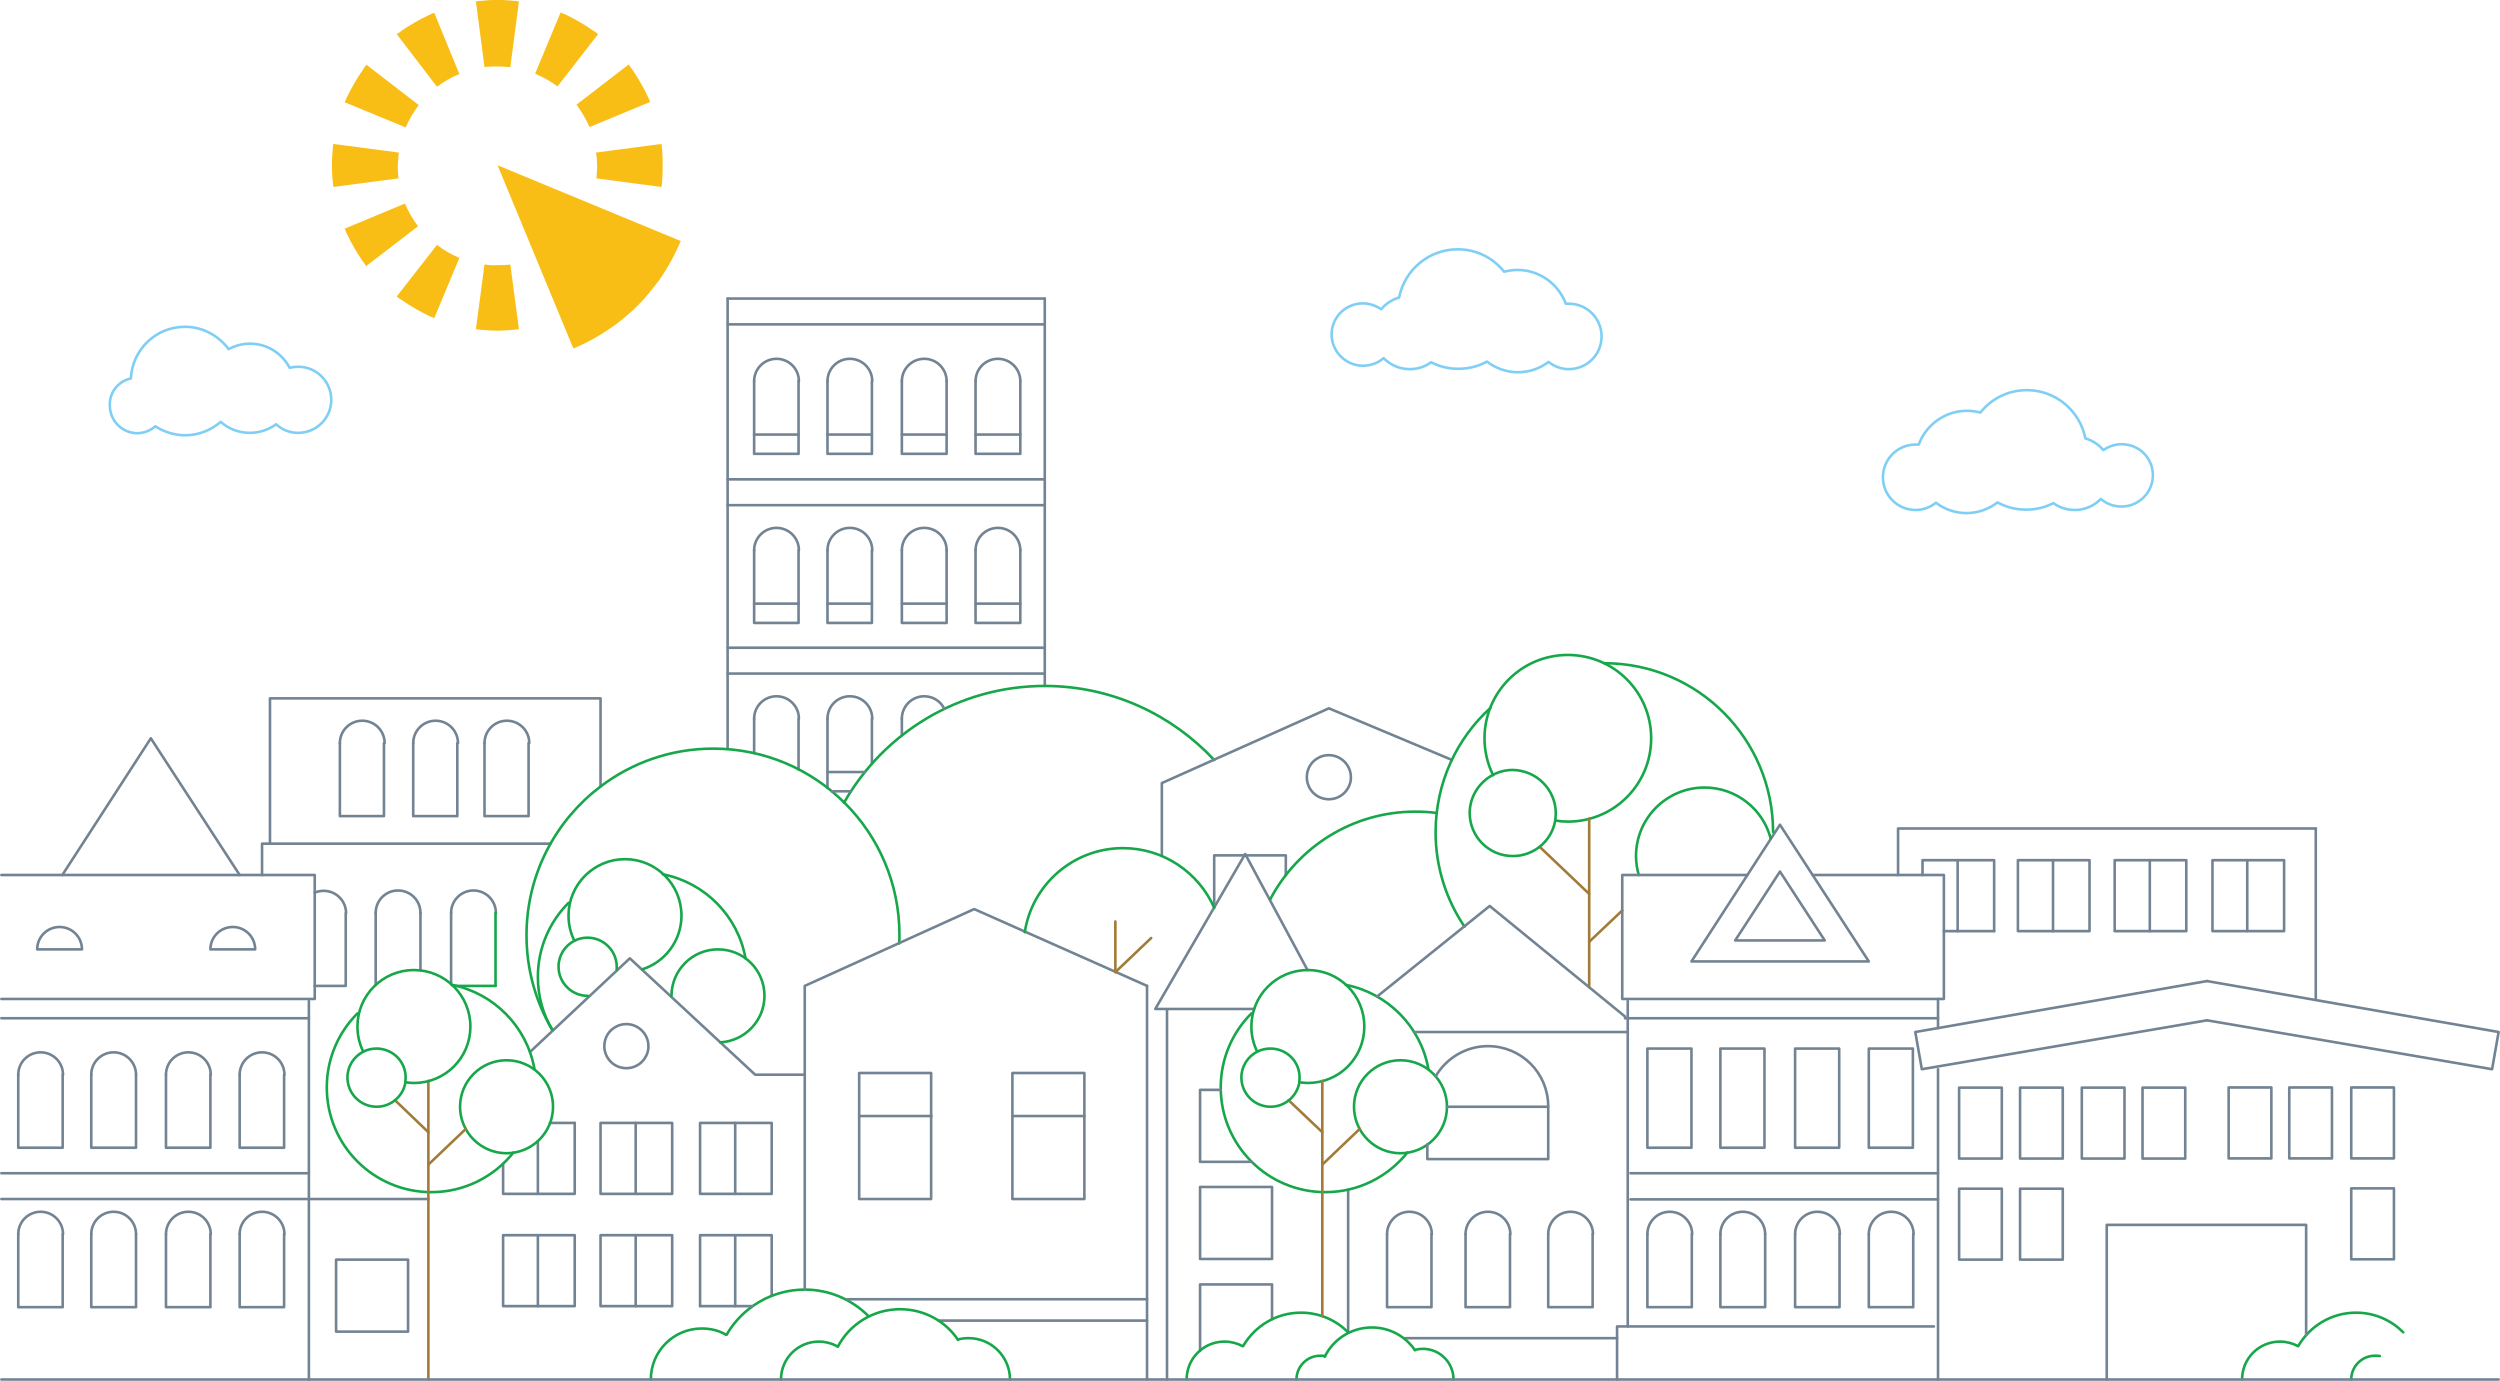 <svg xmlns="http://www.w3.org/2000/svg" xmlns:xlink="http://www.w3.org/1999/xlink" id="Layer_1" x="0px" y="0px" viewBox="0 0 726 401" style="enable-background:new 0 0 726 401;" xml:space="preserve"><style type="text/css">	.st0{display:none;fill:#FFFFFF;}	.st1{fill:#F9BE15;}	.st2{fill:none;stroke:#728393;stroke-width:0.76;stroke-linecap:round;stroke-linejoin:round;stroke-miterlimit:10;}	.st3{fill:none;stroke:#16A74A;stroke-width:0.76;stroke-linecap:round;stroke-linejoin:round;stroke-miterlimit:10;}	.st4{fill:none;stroke:#7FCFF5;stroke-width:0.76;stroke-linecap:round;stroke-linejoin:round;stroke-miterlimit:10;}	.st5{fill:none;stroke:#A17B37;stroke-width:0.76;stroke-linecap:round;stroke-linejoin:round;stroke-miterlimit:10;}	.st6{display:none;fill:none;}</style><rect x="1.9" y="-1287.8" class="st0" width="648" height="4247.9"></rect><g>	<path class="st1" d="M191.1,81.8L191.1,81.8c2.6-3.6,4.8-7.6,6.6-11.8l-53.2-22l0,0l0,0l0,0l0,0l22,53.2c4.2-1.7,8.1-4,11.8-6.6  l0,0c2-1.4,3.8-3,5.6-4.6c0,0,0,0,0,0c0.2-0.2,0.4-0.4,0.6-0.6c0.1-0.1,0.2-0.2,0.3-0.3c0.1-0.1,0.2-0.2,0.3-0.3  c0.2-0.2,0.4-0.4,0.6-0.6c0,0,0,0,0.1-0.1C187.7,86.2,189.4,84,191.1,81.8z"></path>	<path class="st1" d="M106.4,18.8c-0.4,0.5-0.8,1-1.1,1.6l0,0c-1.7,2.4-3.1,4.9-4.4,7.5l0,0c-0.3,0.6-0.5,1.2-0.8,1.8l17.7,7.3  c1-2.3,2.3-4.5,3.8-6.5L106.4,18.8z"></path>	<path class="st1" d="M126.1,3.7c-0.6,0.2-1.2,0.5-1.8,0.8l0,0c-2.6,1.2-5.1,2.7-7.5,4.3l0,0c-0.5,0.4-1,0.8-1.6,1.1l11.7,15.3  c2-1.5,4.2-2.8,6.5-3.7L126.1,3.7z"></path>	<path class="st1" d="M148.2,19.5l2.5-19.1c-0.6-0.1-1.3-0.2-1.9-0.2l0,0c-2.9-0.3-5.8-0.3-8.7,0l0,0c-0.6,0.1-1.3,0.1-1.9,0.2  l2.5,19.1c1.2-0.2,2.5-0.2,3.8-0.2C145.7,19.3,147,19.4,148.2,19.5z"></path>	<path class="st1" d="M173.7,9.9c-0.5-0.4-1-0.8-1.6-1.1l0,0c-2.4-1.7-4.9-3.1-7.5-4.4l0,0c-0.6-0.3-1.2-0.5-1.8-0.8l-7.4,17.8  c2.3,1,4.5,2.2,6.5,3.7L173.7,9.9z"></path>	<path class="st1" d="M188.8,29.6c-0.2-0.6-0.5-1.2-0.8-1.8l0,0c-1.2-2.6-2.7-5.1-4.3-7.5l0,0c-0.4-0.5-0.8-1-1.1-1.6l-15.2,11.7  c1.5,2,2.8,4.2,3.8,6.5L188.8,29.6z"></path>	<path class="st1" d="M192.3,43.7L192.3,43.7c-0.1-0.6-0.1-1.3-0.2-1.9l-19,2.5c0.2,1.3,0.3,2.6,0.3,3.9c0,1.2-0.1,2.4-0.2,3.6  l18.9,2.5c0.1-0.6,0.2-1.3,0.2-1.9l0,0C192.5,49.5,192.5,46.6,192.3,43.7z"></path>	<path class="st1" d="M140.7,76.8l-2.5,18.8c0.6,0.1,1.3,0.2,1.9,0.2l0,0c2.9,0.3,5.8,0.3,8.7,0l0,0c0.6-0.1,1.3-0.1,1.9-0.2  l-2.5-18.8c-1.2,0.2-2.5,0.2-3.8,0.2C143.2,77.1,141.9,77,140.7,76.8z"></path>	<path class="st1" d="M115.2,86.1c0.5,0.4,1,0.8,1.6,1.1l0,0c2.4,1.7,4.9,3.1,7.5,4.4l0,0c0.6,0.3,1.2,0.5,1.8,0.8l7.3-17.5  c-2.4-1-4.6-2.3-6.5-3.8L115.2,86.1z"></path>	<path class="st1" d="M100.1,66.4c0.2,0.6,0.5,1.2,0.8,1.8l0,0c1.2,2.6,2.7,5.1,4.3,7.5l0,0c0.4,0.5,0.8,1,1.1,1.6l15.1-11.6  c-1.5-2-2.8-4.2-3.8-6.6L100.1,66.4z"></path>	<path class="st1" d="M115.8,44.3l-19-2.5c-0.1,0.6-0.2,1.3-0.2,1.9l0,0c-0.3,2.9-0.3,5.8,0,8.7l0,0c0.1,0.6,0.1,1.3,0.2,1.9  l18.9-2.5c-0.1-1.2-0.2-2.4-0.2-3.6C115.6,46.8,115.7,45.5,115.8,44.3z"></path></g><g>	<polyline class="st2" points="146.1,338 146.1,346.7 166.9,346.7 166.9,326.1  "></polyline>	<path class="st3" d="M149.1,334.7c-5.6,7-14.2,11.5-23.8,11.5c-16.8,0-30.4-13.6-30.4-30.4c0-8.4,3.4-16,8.9-21.5"></path>	<g>		<g>			<g>				<rect x="647.2" y="315.8" class="st2" width="12.4" height="20.6"></rect>				<rect x="664.8" y="315.8" class="st2" width="12.4" height="20.6"></rect>				<rect x="682.8" y="315.8" class="st2" width="12.4" height="20.6"></rect>				<rect x="682.8" y="345.1" class="st2" width="12.4" height="20.6"></rect>									<rect x="622.1" y="315.8" transform="matrix(-1 -4.834412e-11 4.834412e-11 -1 1256.691 652.249)" class="st2" width="12.4" height="20.6"></rect>									<rect x="604.6" y="315.8" transform="matrix(-1 -4.028701e-11 4.028701e-11 -1 1221.555 652.249)" class="st2" width="12.4" height="20.6"></rect>									<rect x="586.6" y="315.8" transform="matrix(-1 -3.955426e-11 3.955426e-11 -1 1185.626 652.249)" class="st2" width="12.4" height="20.6"></rect>									<rect x="568.9" y="315.8" transform="matrix(-1 -3.955426e-11 3.955426e-11 -1 1150.226 652.249)" class="st2" width="12.4" height="20.6"></rect>									<rect x="586.6" y="345.1" transform="matrix(-1 -4.834412e-11 4.834412e-11 -1 1185.626 710.898)" class="st2" width="12.4" height="20.6"></rect>									<rect x="568.9" y="345.1" transform="matrix(-1 -4.028701e-11 4.028701e-11 -1 1150.226 710.898)" class="st2" width="12.4" height="20.6"></rect>				<polyline class="st2" points="640.9,296.3 558.1,310.5 556.2,299.7 640.9,284.9     "></polyline>				<path class="st3" d="M651.1,400.6c0-6.1,4.9-11,11-11c1.9,0,3.7,0.5,5.2,1.3"></path>				<path class="st3" d="M682.8,400.6c0-3.8,3.1-6.9,6.9-6.9c0.5,0,0.9,0,1.4,0.1"></path>				<path class="st3" d="M376.5,400.6c0-3.8,3.1-6.9,6.9-6.9c0.5,0,0.9,0,1.4,0.1"></path>				<path class="st3" d="M410.9,392c0.7-0.2,1.5-0.3,2.3-0.3c4.9,0,8.9,4,8.9,8.9"></path>				<path class="st3" d="M667.4,390.9c3.4-5.8,9.6-9.7,16.8-9.7c5.4,0,10.2,2.2,13.7,5.7"></path>				<path class="st4" d="M395.8,88.1c2,0,3.8,0.7,5.3,1.7c1.3-1.6,3.2-2.8,5.2-3.4c1.6-8,8.6-14,17-14c5.5,0,10.3,2.5,13.5,6.5     c1.2-0.3,2.5-0.5,3.9-0.5c6.4,0,11.9,4.1,14,9.8c0.3,0,0.6,0,0.9,0c5.3,0,9.5,4.3,9.5,9.5c0,5.3-4.3,9.5-9.5,9.5     c-2.2,0-4.3-0.8-5.9-2.1c-2.5,1.9-5.6,3-8.9,3c-3.4,0-6.5-1.2-9-3.1c-2.5,1.4-5.3,2.1-8.4,2.1c-2.8,0-5.5-0.7-7.8-1.9     c-1.8,1.3-3.9,2-6.2,2c-3,0-5.6-1.2-7.6-3.2c-1.6,1.4-3.7,2.2-6,2.2c-5,0-9.1-4.1-9.1-9.1S390.8,88.1,395.8,88.1z"></path>				<path class="st4" d="M38,109.9c0.4-8.3,7.2-15,15.7-15c5.2,0,9.8,2.6,12.7,6.5c1.8-1,4-1.6,6.2-1.6c5,0,9.3,2.8,11.5,7     c0.8-0.2,1.7-0.3,2.5-0.3c5.3,0,9.6,4.3,9.6,9.6c0,5.3-4.3,9.6-9.6,9.6c-2.5,0-4.7-0.9-6.4-2.5c-2.1,1.5-4.7,2.5-7.6,2.5     c-3.3,0-6.3-1.2-8.5-3.2c-2.8,2.4-6.4,3.9-10.3,3.9c-3.2,0-6.2-1-8.7-2.6c-1.4,1.2-3.2,2-5.2,2c-4.4,0-8-3.6-8-8     C31.7,113.9,34.4,110.7,38,109.9z"></path>				<path class="st4" d="M616.1,129c-2,0-3.8,0.7-5.3,1.7c-1.3-1.6-3.2-2.8-5.2-3.4c-1.6-8-8.6-14-17-14c-5.5,0-10.3,2.5-13.5,6.5     c-1.2-0.3-2.5-0.5-3.9-0.5c-6.4,0-11.9,4.1-14,9.8c-0.3,0-0.6,0-0.9,0c-5.3,0-9.5,4.3-9.5,9.5c0,5.3,4.3,9.5,9.5,9.5     c2.2,0,4.3-0.8,5.9-2.1c2.5,1.9,5.6,3,8.9,3c3.4,0,6.5-1.2,9-3.1c2.5,1.4,5.3,2.1,8.4,2.1c2.8,0,5.5-0.7,7.8-1.9     c1.8,1.3,3.9,2,6.2,2c3,0,5.6-1.2,7.6-3.2c1.6,1.4,3.7,2.2,6,2.2c5,0,9.1-4.1,9.1-9.1S621.2,129,616.1,129z"></path>				<polyline class="st2" points="364.2,293 335.5,293 361.6,248 379.7,281.7     "></polyline>				<line class="st2" x1="391.5" y1="386.9" x2="391.5" y2="345.5"></line>				<rect x="146.1" y="358.7" class="st2" width="20.8" height="20.6"></rect>				<line class="st2" x1="156.2" y1="379.3" x2="156.2" y2="358.7"></line>				<rect x="174.4" y="358.7" class="st2" width="20.8" height="20.6"></rect>				<line class="st2" x1="184.6" y1="379.3" x2="184.6" y2="358.7"></line>				<rect x="614.1" y="249.8" class="st2" width="20.8" height="20.6"></rect>				<line class="st2" x1="624.3" y1="270.4" x2="624.3" y2="249.8"></line>				<rect x="586" y="249.8" class="st2" width="20.8" height="20.6"></rect>				<line class="st2" x1="596.2" y1="270.4" x2="596.2" y2="249.8"></line>				<polyline class="st2" points="579.1,270.4 579.1,249.8 558.3,249.8 558.3,254.1     "></polyline>				<line class="st2" x1="568.5" y1="270.4" x2="568.5" y2="249.8"></line>				<rect x="642.5" y="249.8" class="st2" width="20.8" height="20.6"></rect>				<line class="st2" x1="652.6" y1="270.4" x2="652.6" y2="249.8"></line>				<polyline class="st2" points="224.1,376.2 224.1,358.7 203.3,358.7 203.3,379.3     "></polyline>				<line class="st2" x1="213.5" y1="379.3" x2="213.5" y2="358.7"></line>				<line class="st2" x1="166.9" y1="326.1" x2="159.7" y2="326.1"></line>				<line class="st2" x1="156.2" y1="346.7" x2="156.2" y2="331.4"></line>				<rect x="174.4" y="326.1" class="st2" width="20.8" height="20.6"></rect>				<line class="st2" x1="184.6" y1="346.7" x2="184.6" y2="326.1"></line>				<rect x="203.3" y="326.1" class="st2" width="20.8" height="20.6"></rect>				<line class="st2" x1="213.5" y1="346.7" x2="213.5" y2="326.1"></line>				<circle class="st3" cx="406.7" cy="321.4" r="13.5"></circle>				<line class="st5" x1="374.2" y1="319.5" x2="384" y2="328.8"></line>				<line class="st5" x1="384" y1="338.2" x2="394.9" y2="327.8"></line>				<path class="st3" d="M377.4,312.9c0,0.5-0.1,1.1-0.1,1.6c-0.7,3.9-4.2,6.9-8.3,6.9c-4.7,0-8.5-3.8-8.5-8.5     c0-3.3,1.9-6.1,4.6-7.5c1.2-0.6,2.5-0.9,3.8-0.9C373.6,304.5,377.4,308.2,377.4,312.9z"></path>				<path class="st2" d="M392.3,225.7c0,0.4,0,0.8-0.1,1.2c-0.6,3-3.2,5.2-6.3,5.2c-3.6,0-6.4-2.9-6.4-6.4c0-2.5,1.4-4.7,3.5-5.7     c0.9-0.5,1.9-0.7,2.9-0.7C389.4,219.3,392.3,222.2,392.3,225.7z"></path>				<path class="st2" d="M188.3,303.8c0,0.4,0,0.8-0.1,1.2c-0.6,3-3.2,5.2-6.3,5.2c-3.6,0-6.4-2.9-6.4-6.4c0-2.5,1.4-4.7,3.5-5.7     c0.9-0.5,1.9-0.7,2.9-0.7C185.4,297.4,188.3,300.3,188.3,303.8z"></path>				<path class="st3" d="M365.1,305.4c-1.1-2.2-1.7-4.7-1.7-7.3c0-9,7.3-16.4,16.4-16.4s16.4,7.3,16.4,16.4s-7.3,16.4-16.4,16.4     c-0.8,0-1.6-0.1-2.4-0.2"></path>				<line class="st5" x1="447.1" y1="245.9" x2="461.5" y2="259.6"></line>				<line class="st5" x1="461.5" y1="273.5" x2="471.1" y2="264.4"></line>				<path class="st3" d="M451.8,236.2c0,0.8-0.1,1.6-0.2,2.3c-1.1,5.8-6.2,10.1-12.3,10.1c-6.9,0-12.5-5.6-12.5-12.5     c0-4.8,2.8-9,6.8-11.1c1.7-0.9,3.6-1.4,5.7-1.4C446.2,223.7,451.8,229.3,451.8,236.2z"></path>				<path class="st3" d="M433.6,225.1c-1.6-3.2-2.5-6.9-2.5-10.7c0-13.4,10.8-24.2,24.2-24.2c13.4,0,24.2,10.8,24.2,24.2     s-10.8,24.2-24.2,24.2c-1.2,0-2.4-0.1-3.5-0.3"></path>				<path class="st3" d="M408.7,334.7c-5.6,7-14.2,11.5-23.8,11.5c-16.8,0-30.4-13.6-30.4-30.4c0-8.4,3.4-16,8.9-21.5"></path>				<circle class="st3" cx="147.1" cy="321.4" r="13.5"></circle>				<line class="st5" x1="114.7" y1="319.5" x2="124.4" y2="328.8"></line>				<line class="st5" x1="124.4" y1="338.2" x2="135.3" y2="327.8"></line>				<path class="st3" d="M117.8,312.9c0,0.5-0.1,1.1-0.1,1.6c-0.7,3.9-4.2,6.9-8.3,6.9c-4.7,0-8.5-3.8-8.5-8.5     c0-3.3,1.9-6.1,4.6-7.5c1.2-0.6,2.5-0.9,3.8-0.9C114,304.5,117.8,308.2,117.8,312.9z"></path>				<path class="st3" d="M192.5,253.9c12.2,2.4,21.8,12.1,24,24.4"></path>				<path class="st3" d="M189,400.6c0-8.2,6.6-14.8,14.8-14.8c2.6,0,5,0.6,7,1.8"></path>				<path class="st3" d="M278.2,389c1-0.3,2.1-0.4,3.1-0.4c6.6,0,12,5.4,12,12"></path>				<path class="st3" d="M211,387.6c4.5-7.8,13-13.1,22.7-13.1c7.2,0,13.7,2.9,18.5,7.7"></path>				<path class="st2" d="M5.3,312.1c0-3.6,2.9-6.5,6.5-6.5s6.5,2.9,6.5,6.5"></path>				<path class="st2" d="M10.8,275.7c0-3.6,2.9-6.5,6.5-6.5s6.5,2.9,6.5,6.5H10.8z"></path>				<path class="st2" d="M61.1,275.7c0-3.6,2.9-6.5,6.5-6.5c3.6,0,6.5,2.9,6.5,6.5H61.1z"></path>				<polyline class="st2" points="18.2,312.1 18.2,333.3 5.3,333.3 5.3,312.1     "></polyline>				<path class="st2" d="M26.5,312.1c0-3.6,2.9-6.5,6.5-6.5s6.5,2.9,6.5,6.5"></path>				<polyline class="st2" points="39.5,312.1 39.5,333.3 26.5,333.3 26.5,312.1     "></polyline>				<path class="st2" d="M48.2,312.1c0-3.6,2.9-6.5,6.5-6.5s6.5,2.9,6.5,6.5"></path>				<polyline class="st2" points="61.1,312.1 61.1,333.3 48.2,333.3 48.2,312.1     "></polyline>				<path class="st2" d="M69.6,312.1c0-3.6,2.9-6.5,6.5-6.5s6.5,2.9,6.5,6.5"></path>				<polyline class="st2" points="82.5,312.1 82.5,333.3 69.6,333.3 69.6,312.1     "></polyline>				<polyline class="st2" points="100.4,265.2 100.4,286.3 91.4,286.3     "></polyline>				<path class="st2" d="M109.1,265.1c0-3.6,2.9-6.5,6.5-6.5c3.6,0,6.5,2.9,6.5,6.5"></path>				<line class="st2" x1="109.1" y1="286" x2="109.1" y2="265.1"></line>				<line class="st2" x1="122.1" y1="265.1" x2="122.1" y2="281.8"></line>				<path class="st2" d="M131,265.1c0-3.6,2.9-6.5,6.5-6.5c3.6,0,6.5,2.9,6.5,6.5"></path>				<line class="st2" x1="131" y1="285.8" x2="131" y2="265.1"></line>				<line class="st3" x1="143.9" y1="265.1" x2="143.9" y2="286.3"></line>				<line class="st3" x1="143.9" y1="286.3" x2="131.5" y2="286.3"></line>				<path class="st2" d="M140.7,215.8c0-3.6,2.9-6.5,6.5-6.5s6.5,2.9,6.5,6.5"></path>				<polyline class="st2" points="153.5,215.8 153.5,237 140.7,237 140.7,215.8     "></polyline>				<path class="st2" d="M120,215.8c0-3.6,2.9-6.5,6.5-6.5c3.6,0,6.5,2.9,6.5,6.5"></path>				<polyline class="st2" points="132.8,215.8 132.8,237 120,237 120,215.8     "></polyline>				<path class="st2" d="M98.7,215.8c0-3.6,2.9-6.5,6.5-6.5s6.5,2.9,6.5,6.5"></path>				<polyline class="st2" points="111.5,215.8 111.5,237 98.7,237 98.7,215.8     "></polyline>				<path class="st2" d="M5.3,358.4c0-3.6,2.9-6.5,6.5-6.5s6.5,2.9,6.5,6.5"></path>				<polyline class="st2" points="18.2,358.4 18.2,379.6 5.3,379.6 5.3,358.4     "></polyline>				<path class="st2" d="M26.5,358.4c0-3.6,2.9-6.5,6.5-6.5s6.5,2.9,6.5,6.5"></path>				<polyline class="st2" points="39.5,358.4 39.5,379.6 26.5,379.6 26.5,358.4     "></polyline>				<path class="st2" d="M48.2,358.4c0-3.6,2.9-6.5,6.5-6.5s6.5,2.9,6.5,6.5"></path>				<polyline class="st2" points="61.1,358.4 61.1,379.6 48.2,379.6 48.2,358.4     "></polyline>				<path class="st2" d="M69.6,358.4c0-3.6,2.9-6.5,6.5-6.5s6.5,2.9,6.5,6.5"></path>				<polyline class="st2" points="82.5,358.4 82.5,379.6 69.6,379.6 69.6,358.4     "></polyline>				<polyline class="st2" points="0.4,254.1 91.4,254.1 91.4,290.1 0.4,290.1     "></polyline>				<line class="st2" x1="89.7" y1="290.7" x2="89.7" y2="400.6"></line>				<line class="st2" x1="0.4" y1="295.7" x2="89.7" y2="295.7"></line>				<line class="st2" x1="0.4" y1="340.7" x2="89.7" y2="340.7"></line>				<polyline class="st2" points="0.4,348.2 89.7,348.2 124.4,348.2     "></polyline>				<path class="st2" d="M219,110.7c0-3.6,2.9-6.5,6.5-6.5c3.6,0,6.5,2.9,6.5,6.5"></path>				<polyline class="st2" points="231.9,110.7 231.9,131.8 219,131.8 219,110.7     "></polyline>				<path class="st2" d="M240.3,110.7c0-3.6,2.9-6.5,6.5-6.5c3.6,0,6.5,2.9,6.5,6.5"></path>				<polyline class="st2" points="253.2,110.7 253.2,131.8 240.3,131.8 240.3,110.7     "></polyline>				<path class="st2" d="M261.9,110.7c0-3.6,2.9-6.5,6.5-6.5c3.6,0,6.5,2.9,6.5,6.5"></path>				<polyline class="st2" points="274.9,110.7 274.9,131.8 261.9,131.8 261.9,110.7     "></polyline>				<path class="st2" d="M283.3,110.7c0-3.6,2.9-6.5,6.5-6.5s6.5,2.9,6.5,6.5"></path>				<polyline class="st2" points="296.3,110.7 296.3,131.8 283.3,131.8 283.3,110.7     "></polyline>				<path class="st2" d="M219,159.8c0-3.6,2.9-6.5,6.5-6.5c3.6,0,6.5,2.9,6.5,6.5"></path>				<polyline class="st2" points="231.9,159.8 231.9,180.9 219,180.9 219,159.8     "></polyline>				<path class="st2" d="M240.3,159.8c0-3.6,2.9-6.5,6.5-6.5c3.6,0,6.5,2.9,6.5,6.5"></path>				<polyline class="st2" points="253.2,159.8 253.2,180.9 240.3,180.9 240.3,159.8     "></polyline>				<path class="st2" d="M261.9,159.8c0-3.6,2.9-6.5,6.5-6.5c3.6,0,6.5,2.9,6.5,6.5"></path>				<polyline class="st2" points="274.9,159.8 274.9,180.9 261.9,180.9 261.9,159.8     "></polyline>				<path class="st2" d="M219,208.7c0-3.6,2.9-6.5,6.5-6.5c3.6,0,6.5,2.9,6.5,6.5"></path>				<line class="st2" x1="219" y1="218.7" x2="219" y2="208.7"></line>				<line class="st2" x1="231.9" y1="208.7" x2="231.9" y2="223.5"></line>				<path class="st2" d="M240.3,208.7c0-3.6,2.9-6.5,6.5-6.5c3.6,0,6.5,2.9,6.5,6.5"></path>				<line class="st2" x1="240.3" y1="228.8" x2="240.3" y2="208.7"></line>				<line class="st2" x1="253.2" y1="208.7" x2="253.2" y2="221.8"></line>				<line class="st2" x1="261.9" y1="213.5" x2="261.9" y2="208.7"></line>				<path class="st2" d="M274.9,208.7"></path>				<path class="st2" d="M283.3,159.8c0-3.6,2.9-6.5,6.5-6.5s6.5,2.9,6.5,6.5"></path>				<polyline class="st2" points="296.3,159.8 296.3,180.9 283.3,180.9 283.3,159.8     "></polyline>				<line class="st2" x1="231.9" y1="126.2" x2="219" y2="126.2"></line>				<line class="st2" x1="253.2" y1="126.2" x2="240.3" y2="126.2"></line>				<line class="st2" x1="274.9" y1="126.2" x2="261.9" y2="126.2"></line>				<line class="st2" x1="296.3" y1="126.2" x2="283.3" y2="126.2"></line>				<line class="st2" x1="231.9" y1="175.3" x2="219" y2="175.3"></line>				<line class="st2" x1="253.2" y1="175.3" x2="240.3" y2="175.3"></line>				<line class="st2" x1="274.9" y1="175.3" x2="261.9" y2="175.3"></line>				<line class="st2" x1="296.3" y1="175.3" x2="283.3" y2="175.3"></line>				<line class="st2" x1="303.4" y1="86.7" x2="303.4" y2="199.2"></line>				<line class="st2" x1="211.3" y1="86.7" x2="211.3" y2="217.4"></line>				<line class="st2" x1="211.3" y1="139.2" x2="303.4" y2="139.2"></line>				<line class="st2" x1="211.3" y1="146.7" x2="303.4" y2="146.7"></line>				<line class="st2" x1="211.3" y1="188.1" x2="303.4" y2="188.1"></line>				<line class="st2" x1="211.3" y1="195.6" x2="303.4" y2="195.6"></line>				<rect x="478.4" y="304.5" class="st2" width="12.8" height="28.8"></rect>				<rect x="499.6" y="304.5" class="st2" width="12.8" height="28.8"></rect>				<rect x="521.3" y="304.5" class="st2" width="12.8" height="28.8"></rect>				<rect x="542.7" y="304.5" class="st2" width="12.8" height="28.8"></rect>				<path class="st2" d="M478.4,358.4c0-3.6,2.9-6.5,6.5-6.5c3.6,0,6.5,2.9,6.5,6.5"></path>				<polyline class="st2" points="491.3,358.4 491.3,379.6 478.4,379.6 478.4,358.4     "></polyline>				<path class="st2" d="M402.8,358.4c0-3.6,2.9-6.5,6.5-6.5s6.5,2.9,6.5,6.5"></path>				<polyline class="st2" points="415.7,358.4 415.7,379.6 402.8,379.6 402.8,358.4     "></polyline>				<path class="st2" d="M425.6,358.4c0-3.6,2.9-6.5,6.5-6.5c3.6,0,6.5,2.9,6.5,6.5"></path>				<polyline class="st2" points="438.5,358.4 438.5,379.6 425.6,379.6 425.6,358.4     "></polyline>				<path class="st2" d="M449.6,358.4c0-3.6,2.9-6.5,6.5-6.5s6.5,2.9,6.5,6.5"></path>				<polyline class="st2" points="462.5,358.4 462.5,379.6 449.6,379.6 449.6,358.4     "></polyline>				<path class="st2" d="M499.6,358.4c0-3.6,2.9-6.5,6.5-6.5c3.6,0,6.5,2.9,6.5,6.5"></path>				<polyline class="st2" points="512.6,358.4 512.6,379.6 499.6,379.6 499.6,358.4     "></polyline>				<path class="st2" d="M521.3,358.4c0-3.6,2.9-6.5,6.5-6.5s6.5,2.9,6.5,6.5"></path>				<polyline class="st2" points="534.2,358.4 534.2,379.6 521.3,379.6 521.3,358.4     "></polyline>				<path class="st2" d="M542.7,358.4c0-3.6,2.9-6.5,6.5-6.5c3.6,0,6.5,2.9,6.5,6.5"></path>				<polyline class="st2" points="555.6,358.4 555.6,379.6 542.7,379.6 542.7,358.4     "></polyline>				<line class="st2" x1="562.8" y1="310.5" x2="562.8" y2="400.6"></line>				<line class="st2" x1="562.8" y1="290.1" x2="562.8" y2="298.6"></line>				<line class="st2" x1="472.7" y1="290.7" x2="472.7" y2="385.2"></line>				<line class="st2" x1="471.9" y1="295.7" x2="562.8" y2="295.7"></line>				<line class="st2" x1="473.5" y1="340.7" x2="562.8" y2="340.7"></line>				<line class="st2" x1="473.5" y1="348.3" x2="562.8" y2="348.3"></line>				<polyline class="st2" points="78.4,245 78.4,202.8 174.4,202.8 174.4,228.4     "></polyline>				<polyline class="st2" points="76.1,254.1 76.1,245 159.9,245     "></polyline>				<path class="st3" d="M160.4,299.1c-2.7-4.5-4.2-9.8-4.2-15.4c0-8.4,3.4-16,8.9-21.5"></path>				<rect x="97.6" y="365.8" class="st2" width="20.9" height="20.9"></rect>				<polyline class="st2" points="348.5,392.3 348.5,373 369.4,373 369.4,383.1     "></polyline>				<rect x="348.5" y="344.7" class="st2" width="20.9" height="20.9"></rect>				<rect x="249.5" y="311.6" class="st2" width="20.9" height="36.6"></rect>				<line class="st2" x1="249.5" y1="324.1" x2="270.5" y2="324.1"></line>				<rect x="294" y="311.6" class="st2" width="20.9" height="36.6"></rect>				<line class="st2" x1="333.1" y1="383.5" x2="272.5" y2="383.5"></line>				<line class="st2" x1="333.1" y1="377.3" x2="246" y2="377.3"></line>				<line class="st2" x1="294" y1="324.1" x2="314.9" y2="324.1"></line>				<polyline class="st2" points="153.9,305.5 182.9,278.3 219.3,312.1 233.7,312.1     "></polyline>				<path class="st3" d="M245.1,233.1c11.5-20.2,33.3-33.9,58.3-33.9c19.4,0,36.9,8.3,49.2,21.5"></path>				<path class="st3" d="M160.4,299.1c-4.8-8.1-7.5-17.5-7.5-27.5c0-17.6,8.4-33.3,21.5-43.2c9.1-6.9,20.4-11,32.7-11     c29.9,0,54.1,24.2,54.1,54.1c0,0.8,0,1.7-0.1,2.5"></path>				<path class="st3" d="M166.8,273.2c-1.1-2.2-1.7-4.7-1.7-7.3c0-9,7.3-16.4,16.4-16.4c9,0,16.4,7.3,16.4,16.4     c0,7.3-4.8,13.5-11.4,15.6"></path>				<path class="st3" d="M195,289.2c0-7.4,6-13.5,13.5-13.5s13.5,6,13.5,13.5c0,7.2-5.7,13.1-12.8,13.5"></path>				<line class="st2" x1="203.3" y1="379.3" x2="218.6" y2="379.3"></line>				<line class="st2" x1="333.1" y1="286.3" x2="333.1" y2="400.6"></line>				<line class="st2" x1="338.9" y1="293.2" x2="338.9" y2="400.6"></line>				<polyline class="st2" points="233.7,374.5 233.7,286.3 282.9,264 333.1,286.3     "></polyline>				<polyline class="st2" points="363.5,337.4 348.5,337.4 348.5,316.5 354.5,316.5     "></polyline>				<path class="st3" d="M390.8,286c12.2,2.4,21.8,12.1,24,24.4"></path>				<line class="st2" x1="408" y1="388.6" x2="469.6" y2="388.6"></line>				<line class="st2" x1="410.6" y1="299.7" x2="472.7" y2="299.7"></line>				<polyline class="st2" points="469.6,400.6 469.6,385.2 561.6,385.2     "></polyline>				<polygon class="st2" points="491.2,279.2 542.7,279.2 516.9,239.5     "></polygon>				<polygon class="st2" points="503.9,273.1 529.9,273.1 516.9,253.1     "></polygon>				<path class="st2" d="M416.9,312.6c3-5.2,8.7-8.8,15.2-8.8c9.7,0,17.5,7.8,17.5,17.5"></path>				<polyline class="st2" points="420.2,321.4 449.6,321.4 449.6,336.6 414.5,336.6 414.5,332.3     "></polyline>				<line class="st5" x1="323.9" y1="267.6" x2="323.9" y2="282.3"></line>				<line class="st5" x1="323.9" y1="282.3" x2="334.3" y2="272.4"></line>				<polyline class="st2" points="337.4,248.4 337.4,227.4 385.9,205.7 421.2,220.5     "></polyline>				<polyline class="st2" points="352.6,263.5 352.6,248.4 373.4,248.4 373.4,254.2     "></polyline>				<path class="st3" d="M344.6,400.6c0-6.1,4.9-11,11-11c1.9,0,3.7,0.5,5.2,1.3"></path>				<path class="st3" d="M226.8,400.6c0-6.1,4.9-11,11-11c1.9,0,3.7,0.5,5.2,1.3"></path>				<path class="st3" d="M361,390.9c3.4-5.8,9.6-9.7,16.8-9.7c5.4,0,10.2,2.2,13.7,5.7"></path>				<path class="st3" d="M384.7,394c2.5-5.1,7.7-8.5,13.7-8.5c5.2,0,9.8,2.6,12.5,6.6"></path>				<path class="st3" d="M465.9,192.6c27.1,0,49,22,49,49"></path>				<path class="st3" d="M425.3,269.1c-5.3-7.8-8.4-17.3-8.4-27.4c0-14.3,6.1-27.2,15.9-36.1"></path>				<path class="st3" d="M475.9,254.1c-0.5-1.7-0.8-3.6-0.8-5.5c0-11,8.9-19.9,19.9-19.9c9.2,0,17,6.3,19.2,14.8"></path>				<polyline class="st2" points="526.4,254.1 564.5,254.1 564.5,290.1 471.1,290.1 471.1,254.1 507.4,254.1     "></polyline>				<polyline class="st2" points="551.2,254.1 551.2,240.6 672.5,240.6     "></polyline>				<line class="st2" x1="672.5" y1="290.1" x2="672.5" y2="240.6"></line>				<path class="st2" d="M91.4,259.2c0.8-0.3,1.6-0.5,2.6-0.5c3.6,0,6.5,2.9,6.5,6.5"></path>				<path class="st3" d="M131.2,286c12.2,2.4,21.8,12.1,24,24.4"></path>				<path class="st3" d="M170.7,289.2c-4.7,0-8.5-3.8-8.5-8.5c0-3.3,1.9-6.1,4.6-7.5c1.2-0.6,2.5-0.9,3.8-0.9c4.7,0,8.5,3.8,8.5,8.5     c0,0.3,0,0.5,0,0.8"></path>				<line class="st5" x1="384" y1="313.9" x2="384" y2="382.2"></line>				<path class="st3" d="M368.9,261.1c8-15.1,23.8-25.4,42.1-25.4c2.1,0,4.2,0.1,6.2,0.4"></path>				<path class="st3" d="M297.6,270.7c2.1-13.8,14.1-24.4,28.5-24.4c11.8,0,22,7.1,26.5,17.3"></path>				<path class="st3" d="M243.3,391.1c3.4-6.5,10.2-10.9,18.1-10.9c7,0,13.2,3.5,16.8,8.9"></path>				<polyline class="st2" points="69.6,254.1 43.8,214.4 18.1,254.1     "></polyline>				<line class="st2" x1="564.5" y1="270.4" x2="579.1" y2="270.4"></line>				<polyline class="st2" points="611.8,400.6 611.8,355.7 669.7,355.7 669.7,387.8     "></polyline>				<line class="st2" x1="211.3" y1="86.7" x2="303.4" y2="86.7"></line>				<line class="st2" x1="211.3" y1="94.2" x2="303.4" y2="94.2"></line>				<line class="st2" x1="247.1" y1="229.8" x2="241.5" y2="229.8"></line>				<path class="st2" d="M261.9,208.7c0-3.6,2.9-6.5,6.5-6.5c2.6,0,4.8,1.5,5.8,3.6"></path>				<line class="st2" x1="251.2" y1="224.2" x2="240.3" y2="224.2"></line>			</g>		</g>	</g>	<line class="st5" x1="461.5" y1="237.7" x2="461.5" y2="286.7"></line>	<polyline class="st2" points="399.9,289.4 432.6,263.1 471.9,295.2  "></polyline>	<line class="st5" x1="124.4" y1="313.9" x2="124.4" y2="400.6"></line>	<path class="st3" d="M105.5,305.4c-1.1-2.2-1.7-4.7-1.7-7.3c0-9,7.3-16.4,16.4-16.4c9,0,16.4,7.3,16.4,16.4s-7.3,16.4-16.4,16.4  c-0.8,0-1.6-0.1-2.4-0.2"></path>	<line class="st2" x1="0.4" y1="400.6" x2="725.6" y2="400.6"></line>	<polyline class="st2" points="640.9,296.3 723.7,310.5 725.6,299.7 640.9,284.9  "></polyline></g><rect x="1.9" y="-1287.8" class="st6" width="648" height="4247.9"></rect></svg>